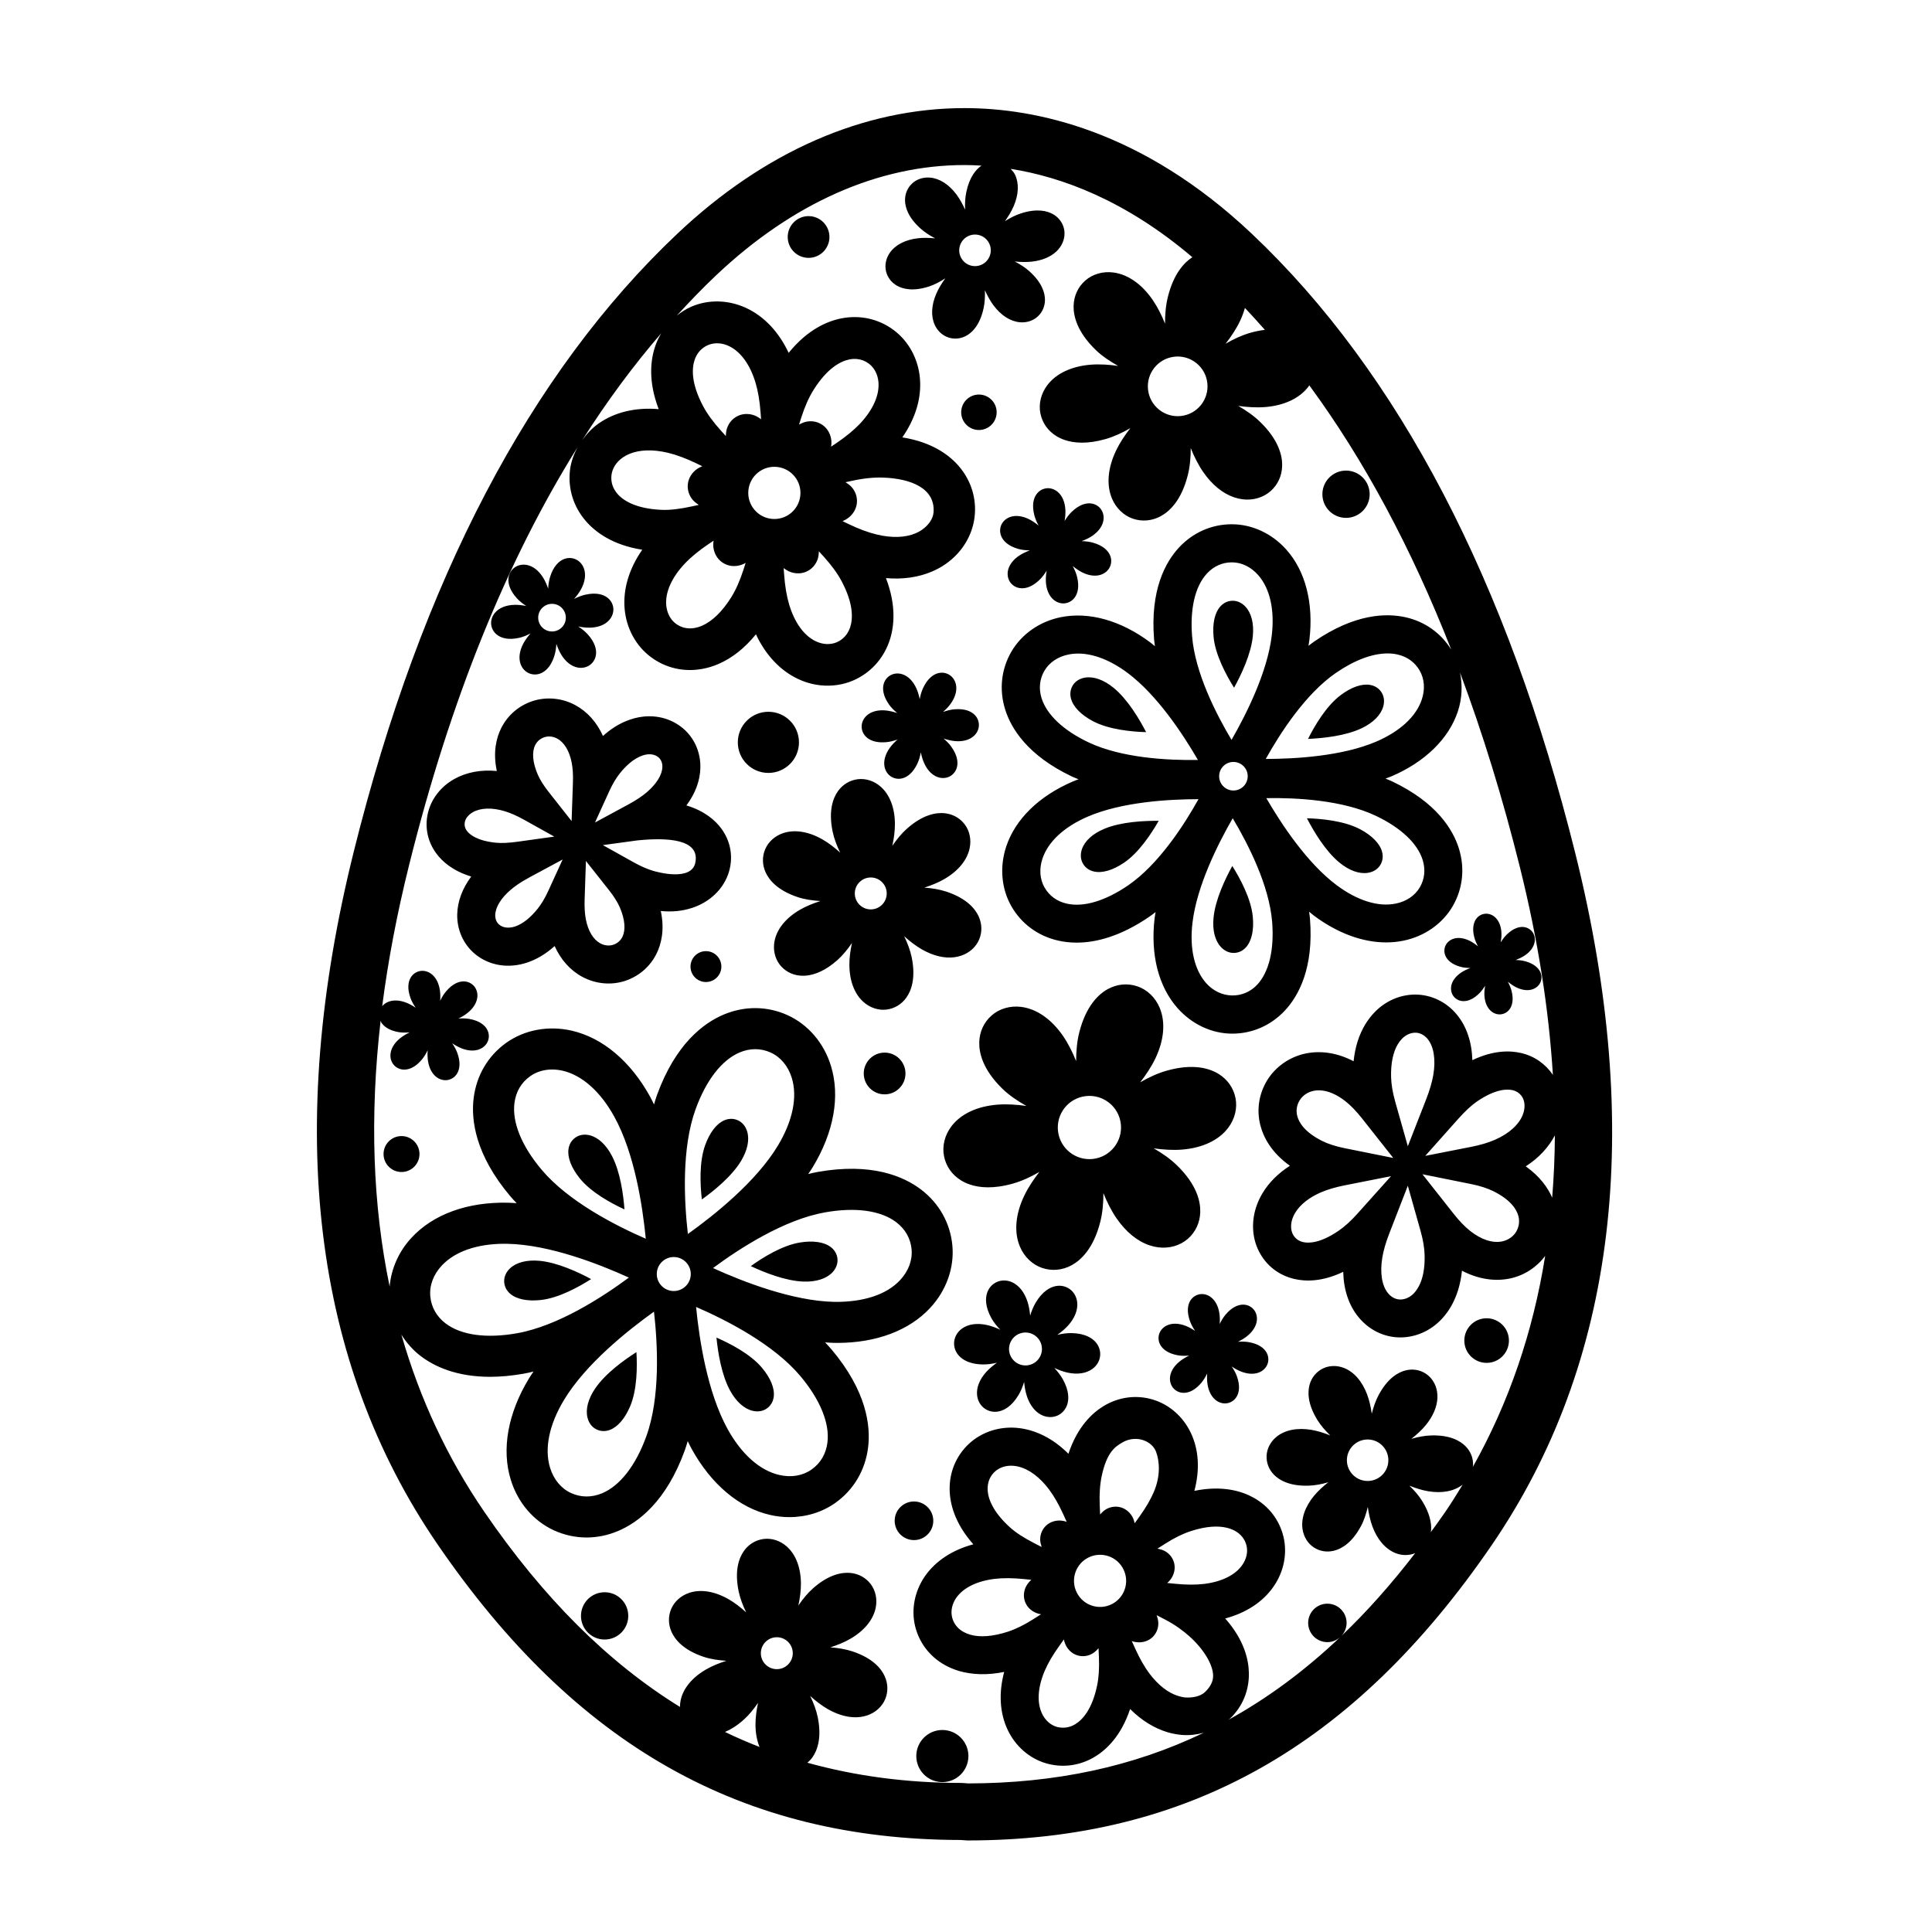 <?xml version="1.0" encoding="UTF-8"?>
<!-- Uploaded to: SVG Repo, www.svgrepo.com, Generator: SVG Repo Mixer Tools -->
<svg fill="#000000" width="800px" height="800px" version="1.1" viewBox="144 144 512 512" xmlns="http://www.w3.org/2000/svg">
 <path d="m561.48 370.17c-17.977-72.199-46.828-127.46-85.758-164.24-29.105-27.508-57.453-33.281-76.105-33.281-26.746 0-53.062 11.508-76.105 33.281-39.035 36.879-67.895 91.969-85.754 163.73-18.324 73.578-10.863 135.34 22.164 183.56 36.566 53.379 80.625 78.293 138.65 78.395l1.758 0.125c58.246 0 102.41-24.875 138.99-78.266 32.984-48.176 40.449-109.85 22.16-183.3zm-6.137 91.227c-1.133-2.621-3.215-5.606-7.004-8.305 3.438-2.207 6.039-5.023 7.719-8.203-0.023 5.613-0.281 11.105-0.715 16.508zm-76.137-229.98c-1.176 0.145-2.43 0.371-3.82 0.766-2.246 0.637-4.484 1.684-6.594 2.91 1.48-1.895 2.82-3.914 3.805-5.981 0.562-1.18 0.996-2.352 1.32-3.508 1.777 1.898 3.551 3.816 5.289 5.812zm-22.238 22.828c-4.336 0.48-8.246-2.644-8.727-6.988-0.48-4.336 2.644-8.246 6.988-8.727 4.336-0.48 8.246 2.644 8.727 6.984 0.48 4.34-2.644 8.25-6.988 8.73zm-52.523-40.262c-2.012 1.137-4.559 0.43-5.699-1.582-1.137-2.012-0.43-4.559 1.582-5.699 2.012-1.133 4.559-0.43 5.699 1.582 1.137 2.012 0.426 4.562-1.582 5.699zm-13.043 65.773c-0.137 1.793-1.371 3.461-3.062 4.644-0.488 0.344-1.027 0.645-1.617 0.898-2.769 1.195-6.367 1.324-10.383 0.352-2.254-0.535-4.785-1.48-7.535-2.805l-1.547-0.75c0.047-0.02 0.102-0.016 0.145-0.031 0.434-0.188 0.836-0.414 1.215-0.676 1.379-0.969 2.277-2.418 2.457-3.977 0.18-1.543-0.293-3.059-1.328-4.273-0.383-0.441-0.969-0.906-1.676-1.344l1.891-0.406c2.988-0.645 5.758-0.91 8.07-0.82 7.312 0.246 13.848 2.82 13.371 9.188zm-22.145 30.613c-0.637 1.789-1.844 3.113-3.508 3.836-1.648 0.707-3.664 0.637-5.512-0.242-3.133-1.457-5.656-4.926-7.106-9.766-0.66-2.211-1.109-4.883-1.328-7.93l-0.125-1.723c0.414 0.316 0.836 0.613 1.293 0.828 1.527 0.711 3.231 0.762 4.672 0.141 1.426-0.613 2.508-1.789 3.039-3.289 0.191-0.551 0.301-1.289 0.328-2.121l1.301 1.43c2.051 2.262 3.641 4.449 4.727 6.492 3.254 6.152 2.992 10.117 2.219 12.344zm2.648-54.086c-1.602 1.684-3.688 3.406-6.223 5.125l-1.422 0.961c0.07-0.516 0.109-1.027 0.066-1.527-0.145-1.684-0.953-3.18-2.211-4.117-1.25-0.926-2.801-1.281-4.363-0.984-0.574 0.105-1.27 0.383-2 0.777l0.59-1.844c0.934-2.91 2.023-5.379 3.254-7.332 3.699-5.894 7.266-7.656 9.594-8.102 0.68-0.133 1.344-0.156 1.988-0.086 1.113 0.117 2.144 0.52 3.066 1.203 1.449 1.078 2.379 2.863 2.555 4.898 0.301 3.445-1.445 7.371-4.894 11.027zm-15.816 19.074c-0.402 3.797-3.809 6.551-7.609 6.144-3.797-0.402-6.551-3.809-6.144-7.609 0.402-3.797 3.809-6.551 7.609-6.144 3.797 0.406 6.551 3.812 6.144 7.609zm-11.695-21.074c-1.527-0.711-3.231-0.762-4.672-0.141-1.426 0.613-2.508 1.789-3.039 3.289-0.191 0.551-0.301 1.289-0.328 2.121l-1.293-1.426c-2.051-2.262-3.641-4.449-4.731-6.488-3.254-6.152-2.996-10.117-2.215-12.359 0.629-1.785 1.84-3.102 3.516-3.828 0.945-0.406 2.012-0.559 3.098-0.441 0.801 0.086 1.617 0.312 2.402 0.684 3.133 1.457 5.656 4.926 7.106 9.77 0.66 2.223 1.109 4.883 1.328 7.926l0.125 1.723c-0.418-0.324-0.84-0.617-1.297-0.828zm-9.145 38.648c1.25 0.926 2.801 1.281 4.367 0.984 0.422-0.082 0.898-0.211 1.406-0.434 0.188-0.082 0.387-0.207 0.586-0.312l-0.586 1.812c-0.934 2.906-2.023 5.371-3.254 7.332-2.352 3.75-5.027 6.348-7.742 7.523-0.613 0.266-1.219 0.457-1.855 0.57-1.855 0.352-3.602-0.035-5.059-1.117-1.441-1.066-2.367-2.852-2.551-4.883-0.297-3.445 1.441-7.367 4.918-11.043 1.613-1.715 3.754-3.473 6.352-5.219l1.27-0.855c-0.07 0.516-0.109 1.027-0.07 1.531 0.152 1.672 0.957 3.172 2.219 4.109zm-6.688-26.125 1.551 0.75c-0.484 0.195-0.953 0.418-1.367 0.711-1.379 0.969-2.277 2.418-2.457 3.977-0.176 1.547 0.297 3.062 1.328 4.273 0.363 0.422 0.918 0.867 1.578 1.285l-1.637 0.359c-3.34 0.73-5.926 1.039-8.125 0.957-5.477-0.211-9.637-1.719-11.82-4.266-1.234-1.426-1.773-3.141-1.566-4.934 0.211-1.785 1.289-3.481 2.961-4.656 2.242-1.566 5.359-2.176 8.992-1.793 0.973 0.102 1.98 0.281 3.019 0.523 2.258 0.543 4.793 1.488 7.543 2.812zm-9.34-34.469c-0.609 1.023-1.129 2.117-1.535 3.281-1.273 3.641-1.996 9.32 0.875 16.812-6.066-0.52-11.586 0.77-15.887 3.777-1.754 1.23-3.184 2.766-4.383 4.445 6.519-10.254 13.492-19.703 20.93-28.316zm26.062 374.63c-3.098-1.215-6.156-2.527-9.152-3.981 1.48-0.629 3.109-1.598 4.891-3.18 1.445-1.285 2.734-2.867 3.871-4.543-0.418 1.945-0.695 3.934-0.68 5.828 0 2.188 0.387 4.168 1.07 5.875zm0.348-24.852c0-2.336 1.895-4.231 4.231-4.231 2.336 0 4.231 1.895 4.231 4.231 0 2.336-1.895 4.231-4.231 4.231-2.336 0-4.231-1.895-4.231-4.231zm177.53-32.055c0.031-0.227 0.09-0.402 0.105-0.656 0.09-1.879-0.395-4.43-2.359-7.598-0.906-1.465-2.102-2.836-3.402-4.086 1.641 0.664 3.344 1.203 5.008 1.484 3.664 0.613 6.887-0.02 9.113-1.762-1.535 2.527-3.113 5.039-4.793 7.492-1.203 1.766-2.441 3.43-3.672 5.125zm11.148-17.301c0.016-0.133 0.055-0.258 0.066-0.395 0.09-1.891-0.609-3.691-1.965-5.074-1.379-1.402-4.086-3.039-9.148-2.883-1.723 0.051-3.508 0.402-5.238 0.902 1.395-1.094 2.719-2.297 3.793-3.598 1.926-2.332 2.996-4.832 3.113-7.195 0.023-0.57-0.004-1.133-0.09-1.688-0.312-2.019-1.414-3.773-3.023-4.812-1.586-1.023-3.492-1.32-5.371-0.832-1.906 0.488-4.676 2.016-7.074 6.481-0.816 1.516-1.406 3.238-1.84 4.988-0.246-1.758-0.629-3.5-1.219-5.082-1.316-3.523-3.512-6.027-6.176-7.059-1.91-0.742-3.981-0.66-5.672 0.211-1.684 0.867-2.891 2.367-3.41 4.231-0.523 1.895-0.594 5.055 2.074 9.367 0.906 1.465 2.102 2.836 3.402 4.086-1.641-0.664-3.344-1.203-5.008-1.484-3.707-0.621-6.977 0.023-9.203 1.82-1.598 1.285-2.559 3.113-2.656 5.019-0.09 1.891 0.605 3.691 1.965 5.074 1.379 1.402 4.086 3.039 9.148 2.883 1.723-0.051 3.508-0.402 5.238-0.902-1.395 1.094-2.719 2.297-3.793 3.598-2.394 2.902-3.465 6.051-3.027 8.879 0.312 2.019 1.414 3.773 3.019 4.812 1.586 1.023 3.496 1.32 5.371 0.832 1.906-0.488 4.676-2.016 7.078-6.481 0.832-1.547 1.387-3.316 1.82-5.098 0.246 1.793 0.637 3.582 1.234 5.195 1.316 3.523 3.512 6.027 6.176 7.062 1.723 0.664 3.559 0.629 5.144-0.016-6.293 8.184-12.812 15.523-19.613 22.008 0.883-0.918 1.441-2.152 1.441-3.523 0-2.816-2.281-5.094-5.094-5.094-2.816-0.004-5.094 2.281-5.094 5.098s2.281 5.094 5.094 5.094c1.352 0 2.562-0.551 3.477-1.406-9.371 8.918-19.266 16.242-29.766 22.031 0.156-0.137 0.348-0.23 0.5-0.379 3.285-3.129 5.055-7.391 4.988-12-0.051-3.613-1.254-8.844-6.273-14.516 5.543-1.48 9.996-4.394 12.793-8.43 2.75-3.945 3.715-8.766 2.641-13.254-1.074-4.414-3.879-8.082-7.906-10.324-3.164-1.762-8.293-3.324-15.703-1.812 1.484-5.535 1.188-10.863-0.91-15.312-2.047-4.352-5.75-7.598-10.152-8.898-4.359-1.289-8.938-0.68-12.914 1.691-3.098 1.859-7.019 5.527-9.402 12.691-4.051-4.055-8.793-6.449-13.707-6.871-4.793-0.402-9.453 1.18-12.785 4.348-3.285 3.133-5.059 7.402-4.984 11.996 0.047 3.613 1.254 8.844 6.277 14.52-5.535 1.48-9.996 4.394-12.82 8.445-2.727 3.949-3.684 8.77-2.613 13.234 1.074 4.414 3.883 8.086 7.906 10.324 1.152 0.641 2.414 1.168 3.762 1.578 3.586 1.02 7.586 1.129 11.941 0.238-1.484 5.543-1.188 10.863 0.906 15.312 2.051 4.359 5.754 7.598 10.156 8.898 0.281 0.082 0.57 0.156 0.855 0.223 4.098 0.969 8.344 0.301 12.055-1.914 3.098-1.859 7.012-5.527 9.402-12.688 3.004 3.004 6.398 5.109 9.98 6.172 1.23 0.348 2.484 0.59 3.727 0.695 2 0.168 3.949-0.086 5.812-0.578-18.715 9.004-39.344 13.387-62.363 13.426l-1.754-0.125c-14.57 0-28.148-1.809-40.93-5.359 0.48-0.406 0.926-0.855 1.305-1.387 1.285-1.793 2.578-5.106 1.438-10.676-0.387-1.895-1.117-3.805-2.004-5.629 1.477 1.336 3.062 2.57 4.711 3.508 2.953 1.684 5.926 2.394 8.559 2.066 0.641-0.082 1.254-0.223 1.848-0.422 2.176-0.734 3.91-2.293 4.746-4.266 0.828-1.949 0.785-4.121-0.105-6.102-0.906-2.012-3.129-4.785-8.531-6.586-1.832-0.609-3.856-0.934-5.875-1.078 1.895-0.609 3.758-1.367 5.391-2.324 3.641-2.133 6-5.039 6.625-8.191 0.453-2.258-0.031-4.527-1.32-6.242-1.281-1.691-3.18-2.746-5.34-2.961-2.195-0.215-5.707 0.312-9.969 4.09-1.445 1.285-2.731 2.871-3.871 4.543 0.418-1.945 0.691-3.934 0.68-5.828-0.023-4.223-1.367-7.719-3.777-9.84-1.727-1.516-3.934-2.238-6.066-1.977-2.106 0.262-3.969 1.379-5.238 3.144-1.285 1.793-2.578 5.106-1.438 10.676 0.387 1.895 1.117 3.805 2.004 5.629-1.477-1.336-3.062-2.57-4.711-3.508-3.668-2.09-7.359-2.676-10.41-1.648-2.176 0.734-3.91 2.293-4.746 4.266-0.828 1.953-0.785 4.121 0.105 6.102 0.906 2.012 3.129 4.793 8.531 6.59 1.867 0.625 3.934 0.898 5.996 1.039-1.941 0.613-3.844 1.387-5.512 2.363-3.641 2.133-6 5.039-6.629 8.191-0.109 0.559-0.168 1.125-0.16 1.676-19.109-11.805-36.207-28.875-51.844-51.691-9.801-14.309-17.109-29.996-21.992-46.977 1.355 2.141 3.043 4.102 5.152 5.703 3.559 2.699 9.395 5.477 18.359 5.477 2.715 0 5.719-0.262 9.039-0.852 0.82-0.145 1.641-0.352 2.465-0.543-0.406 0.613-0.836 1.223-1.215 1.848-5.594 9.25-7.301 18.793-4.793 26.879 1.867 6.039 6.051 10.918 11.473 13.375 2.75 1.25 5.664 1.875 8.602 1.875 2.805 0 5.629-0.574 8.34-1.719 5.359-2.258 12.781-7.805 17.703-21.41 0.281-0.785 0.516-1.598 0.762-2.41 0.328 0.664 0.645 1.34 0.992 1.977 5.211 9.465 12.625 15.715 20.871 17.59 1.699 0.387 3.406 0.574 5.09 0.574 4.438 0 8.727-1.309 12.238-3.824 4.797-3.43 7.848-8.609 8.605-14.582 0.727-5.769-0.367-14.973-9.691-26.047-0.535-0.637-1.125-1.238-1.699-1.855 0.734 0.047 1.477 0.109 2.203 0.125 0.344 0.004 0.68 0.012 1.012 0.012 10.359 0 19.086-3.285 24.656-9.301 4.297-4.637 6.43-10.695 5.848-16.625-0.574-5.875-3.531-11.109-8.328-14.746-4.637-3.516-13.156-7.16-27.398-4.629-0.82 0.145-1.641 0.352-2.469 0.551 0.414-0.613 0.836-1.223 1.215-1.848 5.594-9.246 7.301-18.781 4.797-26.863-1.863-6.047-6.051-10.922-11.477-13.391-5.375-2.445-11.387-2.492-16.934-0.16-5.359 2.258-12.781 7.805-17.707 21.41-0.281 0.785-0.516 1.598-0.754 2.41-0.328-0.66-0.645-1.34-0.992-1.977-5.203-9.465-12.621-15.707-20.867-17.59-6.184-1.391-12.484-0.211-17.332 3.25-4.797 3.43-7.848 8.613-8.605 14.59-0.719 5.769 0.371 14.973 9.691 26.035 0.535 0.637 1.125 1.246 1.703 1.859-0.734-0.047-1.48-0.109-2.207-0.125-10.832-0.266-19.926 3.074-25.664 9.285-3.402 3.668-5.375 8.227-5.793 12.906-4.492-21.574-5.301-45.074-2.394-70.426 0.07 0.152 0.086 0.316 0.18 0.465 0.578 0.902 1.84 2.074 4.559 2.555 0.941 0.168 1.949 0.152 2.949 0.07-0.887 0.434-1.742 0.938-2.481 1.527-1.598 1.281-2.519 2.84-2.602 4.398-0.055 1.113 0.336 2.168 1.078 2.898 0.734 0.719 1.719 1.094 2.769 1.043 0.281-0.016 0.605-0.055 0.961-0.156 0.988-0.273 2.227-0.957 3.527-2.516 0.605-0.719 1.109-1.57 1.531-2.453-0.066 0.961-0.055 1.934 0.086 2.84 0.312 2.023 1.203 3.602 2.508 4.449 0.938 0.605 2.047 0.797 3.047 0.52 0.992-0.277 1.805-0.941 2.289-1.879 0.488-0.953 0.875-2.629-0.07-5.223-0.324-0.883-0.805-1.742-1.359-2.555 0.801 0.535 1.652 1.012 2.508 1.352 1.535 0.598 3.012 0.727 4.254 0.383 0.301-0.082 0.586-0.195 0.855-0.332 0.992-0.508 1.715-1.375 1.977-2.383 0.258-0.992 0.086-2.031-0.484-2.918-0.578-0.902-1.84-2.074-4.559-2.555-0.922-0.16-1.914-0.176-2.891-0.102 0.867-0.43 1.703-0.922 2.422-1.496 1.598-1.281 2.519-2.84 2.602-4.398 0.055-1.113-0.336-2.172-1.078-2.902-0.734-0.719-1.719-1.094-2.769-1.043-1.066 0.051-2.715 0.555-4.488 2.672-0.605 0.719-1.109 1.57-1.531 2.453 0.066-0.961 0.055-1.934-0.086-2.84-0.312-2.023-1.203-3.602-2.508-4.449-0.938-0.605-2.047-0.797-3.047-0.52-0.992 0.277-1.805 0.941-2.289 1.879-0.488 0.953-0.875 2.629 0.07 5.223 0.324 0.883 0.805 1.742 1.359 2.555-0.801-0.539-1.652-1.012-2.508-1.352-1.91-0.742-3.723-0.762-5.109-0.051-0.492 0.25-0.91 0.594-1.25 0.992 1.551-12.047 3.914-24.5 7.117-37.352 10.855-43.625 25.84-80.695 44.723-110.89-1.066 1.941-1.82 4.031-2.082 6.227-0.555 4.871 0.922 9.633 4.16 13.395 2.516 2.934 7.062 6.398 15 7.656-3.481 4.996-5.129 10.43-4.672 15.66 0.453 5.18 2.996 9.84 6.973 12.797 3.934 2.926 8.793 4.019 13.664 3.113 1.414-0.258 2.84-0.691 4.231-1.293 3.648-1.578 6.977-4.219 9.926-7.863 2.59 5.516 6.469 9.648 11.219 11.859 1.898 0.891 3.898 1.441 5.906 1.652 2.961 0.312 5.949-0.105 8.66-1.281 4.492-1.945 7.883-5.602 9.551-10.316 1.273-3.641 1.996-9.32-0.875-16.809 4.481 0.387 8.672-0.211 12.305-1.785 1.285-0.555 2.5-1.234 3.582-2 4.262-2.984 7.031-7.516 7.602-12.43 0.57-4.867-0.906-9.633-4.152-13.426-2.516-2.934-7.07-6.394-15-7.652 3.477-4.996 5.125-10.422 4.664-15.645-0.441-5.18-2.988-9.844-6.969-12.812-3.93-2.922-8.797-4.031-13.707-3.109-3.789 0.715-9.07 2.938-14.113 9.164-2.586-5.523-6.469-9.656-11.227-11.879-4.707-2.191-10.027-2.328-14.559-0.359-1.422 0.613-2.684 1.449-3.871 2.387 3.422-3.742 6.906-7.367 10.516-10.77 20.184-19.07 42.914-29.152 65.727-29.152 1.438 0 2.957 0.059 4.523 0.152-1.438 0.988-3.16 2.938-4.019 6.969-0.316 1.492-0.395 3.098-0.328 4.695-0.645-1.43-1.402-2.82-2.293-4.016-1.988-2.672-4.481-4.258-7.004-4.473-1.805-0.156-3.543 0.422-4.769 1.586-1.215 1.148-1.875 2.731-1.855 4.445 0.023 1.742 0.75 4.445 4.082 7.445 1.133 1.023 2.488 1.891 3.906 2.629-1.562-0.156-3.144-0.195-4.629-0.02-3.305 0.387-5.926 1.75-7.375 3.824-1.039 1.484-1.406 3.281-1.02 4.926 0.395 1.629 1.43 2.984 2.922 3.824 1.516 0.852 4.227 1.578 8.496 0.191 1.48-0.48 2.918-1.27 4.289-2.144-0.941 1.301-1.789 2.676-2.394 4.082-1.316 3.059-1.445 6.004-0.379 8.297 0.77 1.641 2.141 2.856 3.758 3.34 1.605 0.473 3.301 0.258 4.777-0.621 0.398-0.238 0.828-0.543 1.258-0.957 1.211-1.148 2.465-3.074 3.148-6.301 0.316-1.492 0.395-3.098 0.328-4.695 0.645 1.43 1.402 2.82 2.293 4.016 1.988 2.672 4.481 4.258 7.004 4.473 1.809 0.156 3.547-0.422 4.769-1.586 1.215-1.148 1.875-2.731 1.855-4.445-0.023-1.742-0.75-4.445-4.086-7.445-1.133-1.023-2.488-1.891-3.906-2.629 1.562 0.156 3.144 0.195 4.629 0.02 2.66-0.312 4.875-1.254 6.398-2.691 0.367-0.348 0.691-0.727 0.977-1.133 1.039-1.484 1.406-3.281 1.02-4.926-0.387-1.621-1.426-2.984-2.922-3.824-1.516-0.852-4.227-1.578-8.496-0.191-1.449 0.469-2.883 1.211-4.231 2.066 0.918-1.273 1.742-2.625 2.332-3.996 1.316-3.059 1.445-6.004 0.371-8.297-0.289-0.621-0.73-1.102-1.176-1.582 13.578 2.152 30.445 8.363 48.148 23.418-2.238 1.461-4.941 4.41-6.465 10.422-0.574 2.266-0.781 4.727-0.777 7.176-0.902-2.231-1.98-4.402-3.281-6.293-2.891-4.203-6.606-6.781-10.453-7.262-2.754-0.348-5.457 0.438-7.402 2.144-1.926 1.691-3.023 4.07-3.09 6.695-0.07 2.664 0.883 6.852 5.812 11.652 1.707 1.664 3.809 3.043 5.977 4.277-2.434-0.348-4.906-0.508-7.238-0.328-5.082 0.402-9.176 2.328-11.516 5.422-1.672 2.215-2.344 4.941-1.84 7.481 0.504 2.516 2.012 4.66 4.254 6.031 0.605 0.367 1.328 0.73 2.203 1.023 2.418 0.82 5.926 1.145 10.793-0.238 2.246-0.637 4.484-1.684 6.594-2.91-1.477 1.895-2.82 3.914-3.805 5.981-2.195 4.606-2.574 9.113-1.062 12.691 1.082 2.559 3.109 4.504 5.559 5.336 2.43 0.828 5.043 0.586 7.352-0.664 2.344-1.273 5.492-4.191 7.176-10.863 0.574-2.266 0.785-4.727 0.781-7.176 0.902 2.231 1.98 4.402 3.281 6.293 2.328 3.387 5.184 5.719 8.223 6.75 0.734 0.246 1.48 0.418 2.231 0.516 2.754 0.348 5.457-0.438 7.402-2.144 1.926-1.688 3.023-4.066 3.09-6.695 0.07-2.664-0.883-6.852-5.812-11.648-1.672-1.629-3.699-3.043-5.82-4.262 2.383 0.332 4.805 0.488 7.09 0.309 5.09-0.402 9.176-2.328 11.516-5.426 0.082-0.109 0.133-0.23 0.211-0.344 14.535 19.766 27.094 43.18 37.629 70.059-2.699-4.363-6.934-7.422-12.062-8.578-5.133-1.16-13.496-0.984-24.25 6.414-0.52 0.359-1.02 0.762-1.527 1.148 0.082-0.535 0.188-1.074 0.25-1.602 1.145-9.688-1.023-18.168-6.106-23.887-3.805-4.277-9.078-6.731-14.469-6.731-5.344 0-10.328 2.207-14.027 6.207-3.566 3.863-7.602 11.199-6.57 24.219 0.051 0.625 0.152 1.254 0.23 1.883-0.418-0.336-0.832-0.695-1.258-1.012v-0.004c-7.82-5.836-16.246-8.172-23.738-6.656-5.602 1.152-10.367 4.5-13.07 9.168-2.672 4.629-3.25 10.051-1.629 15.254 1.562 5.019 5.894 12.176 17.684 17.785 0.574 0.273 1.184 0.488 1.773 0.742-0.516 0.195-1.039 0.379-1.535 0.594-8.957 3.848-15.219 9.965-17.633 17.219-1.805 5.43-1.289 11.23 1.406 15.906 2.676 4.629 7.074 7.84 12.395 9.039 1.391 0.316 3.027 0.527 4.875 0.527 4.969 0 11.539-1.559 19.371-6.949 0.52-0.359 1.02-0.762 1.527-1.148-0.082 0.535-0.188 1.074-0.25 1.602-1.145 9.688 1.023 18.168 6.106 23.887 3.805 4.277 9.078 6.731 14.469 6.731 5.344 0 10.328-2.207 14.027-6.207 3.566-3.863 7.602-11.199 6.57-24.219-0.051-0.625-0.152-1.254-0.23-1.883 0.418 0.336 0.832 0.695 1.258 1.012v0.004c6.258 4.672 12.906 7.113 19.156 7.113 1.562 0 3.09-0.152 4.586-0.457 5.602-1.152 10.367-4.5 13.07-9.168 2.672-4.629 3.25-10.051 1.629-15.254-1.562-5.019-5.894-12.176-17.684-17.785-0.574-0.273-1.18-0.508-1.773-0.754 0.508-0.195 1.043-0.363 1.543-0.574 8.957-3.848 15.219-9.965 17.633-17.219 1.137-3.422 1.25-6.957 0.578-10.297 5.984 16.02 11.289 33.191 15.863 51.559 4.797 19.27 7.664 37.609 8.746 55.051-1.98-2.902-4.856-4.957-8.41-5.785-2.941-0.691-7.359-0.781-12.938 1.891-0.117-4.719-1.492-8.871-4.039-12-2.797-3.438-6.84-5.379-11.113-5.387-4.106 0.02-7.984 1.742-10.926 4.867-0.832 0.891-1.586 1.883-2.254 2.961-1.699 2.785-2.746 6.086-3.133 9.848-4.156-2.188-8.605-2.926-12.766-2.047-4.246 0.906-7.945 3.508-10.16 7.125-2.176 3.582-2.82 7.785-1.797 11.836 0.777 3.074 2.793 7.18 7.844 10.781-3.059 1.961-5.512 4.387-7.203 7.176-0.609 1.004-1.113 2.039-1.516 3.117-1.562 4.191-1.375 8.711 0.516 12.402 1.918 3.742 5.231 6.344 9.395 7.309 2.949 0.691 7.367 0.777 12.938-1.895 0.105 4.727 1.48 8.867 4.031 11.984 1.559 1.918 3.508 3.379 5.672 4.297 1.707 0.719 3.559 1.109 5.441 1.102 4.106-0.016 7.981-1.738 10.934-4.852 2.203-2.336 4.715-6.348 5.387-12.828 4.191 2.191 8.613 2.934 12.773 2.051 3.769-0.805 7.039-2.977 9.281-5.965-3.25 20.32-9.664 38.969-19.176 55.926zm-24.328 2.418c-2.316 1.961-5.785 1.668-7.742-0.656-1.961-2.316-1.668-5.785 0.656-7.742 2.316-1.961 5.785-1.668 7.742 0.656 1.953 2.316 1.66 5.785-0.656 7.742zm-89.93 18.793-1.93-0.992c-2.828-1.457-4.867-2.781-6.422-4.172-3.805-3.41-5.926-7.027-5.965-10.195-0.031-1.797 0.613-3.375 1.855-4.555 1.246-1.184 3.062-1.762 4.996-1.602 0.418 0.035 0.836 0.102 1.258 0.203 2.848 0.672 5.715 2.797 8.191 6.098 1.289 1.727 2.551 3.934 3.742 6.551l0.906 1.988c-0.484-0.16-0.969-0.277-1.457-0.316-1.523-0.133-2.988 0.363-4.019 1.344-1.02 0.973-1.57 2.301-1.547 3.75 0.012 0.52 0.156 1.184 0.391 1.898zm-12.453 8.449c2.195-0.262 4.793-0.246 7.719 0.047l1.996 0.203c-0.379 0.336-0.719 0.695-0.996 1.098-0.871 1.254-1.18 2.766-0.84 4.152 0.332 1.371 1.211 2.516 2.473 3.215 0.336 0.191 0.746 0.371 1.23 0.516 0.211 0.059 0.469 0.102 0.711 0.145l-2.016 1.281c-2.41 1.535-4.676 2.648-6.734 3.324-3.945 1.293-7.481 1.586-10.098 0.785-0.625-0.188-1.195-0.422-1.715-0.711-1.566-0.875-2.613-2.227-3.019-3.891-0.398-1.672 0.004-3.543 1.098-5.125 1.867-2.68 5.484-4.469 10.191-5.039zm13.281 24.332c0.84-1.969 2.109-4.156 3.789-6.492l1.273-1.785c0.102 0.5 0.242 0.977 0.453 1.422 0.648 1.379 1.809 2.402 3.176 2.805 1.352 0.398 2.781 0.207 4.019-0.535 0.48-0.289 1.012-0.77 1.535-1.379l0.105 2.414c0.121 2.863-0.039 5.387-0.488 7.5-1.336 6.387-3.914 9.105-5.828 10.258-1.523 0.91-3.168 1.125-4.891 0.672-1.641-0.488-3.059-1.77-3.883-3.527-1.391-2.957-1.129-6.977 0.738-11.352zm13.066-17.078c-3.715-0.875-6.012-4.602-5.141-8.312 0.871-3.715 4.602-6.016 8.312-5.141 3.715 0.875 6.012 4.602 5.141 8.312-0.871 3.715-4.598 6.019-8.312 5.141zm7.125-26.188c-1.352-0.398-2.781-0.207-4.019 0.527-0.469 0.281-0.992 0.75-1.508 1.344l-0.105-2.504c-0.125-2.863 0.066-5.512 0.52-7.633 1.336-6.387 3.594-7.863 5.527-8.977 3.543-2.039 7.793-0.465 8.898 2.527 0.883 2.394 1.254 6.262-0.613 10.637-0.84 1.969-2.109 4.141-3.785 6.484l-1.285 1.797c-0.102-0.492-0.242-0.969-0.449-1.406-0.66-1.371-1.816-2.394-3.18-2.797zm14.102 14.781c-0.332-1.371-1.211-2.516-2.469-3.215-0.488-0.273-1.176-0.492-1.965-0.641l2.039-1.301c2.402-1.531 4.664-2.648 6.731-3.324 4.352-1.426 7.441-1.422 9.574-0.918 0.906 0.215 1.648 0.52 2.238 0.848 1.562 0.875 2.609 2.223 3.019 3.883 0.398 1.672 0 3.543-1.117 5.133-1.855 2.68-5.473 4.465-10.176 5.031-2.168 0.258-4.699 0.246-7.535-0.035l-2.18-0.215c0.379-0.336 0.719-0.695 0.996-1.098 0.867-1.25 1.176-2.762 0.844-4.148zm-11.008 20.723c0.406 0.121 0.82 0.195 1.238 0.23 1.523 0.125 2.988-0.363 4.019-1.344 1.02-0.973 1.57-2.301 1.547-3.75-0.012-0.574-0.16-1.301-0.449-2.086l2.352 1.219c2.535 1.324 4.742 2.961 6.352 4.402 3.809 3.414 6.266 7.551 6.266 10.461v0.016c0 1.656-0.91 3.094-2.152 4.277-1.246 1.184-3.402 1.578-5.344 1.422-0.574-0.047-1.137-0.215-1.699-0.367-2.719-0.805-5.379-2.902-7.715-6-1.289-1.727-2.543-3.945-3.734-6.559l-0.922-2.031c0.086 0.02 0.16 0.082 0.242 0.109zm-111.21-98.938c7.062-5.223 18.793-12.816 29.633-14.75 8.098-1.445 14.812-0.52 18.914 2.594 2.383 1.805 3.793 4.277 4.074 7.129 0.281 2.887-0.785 5.789-3.008 8.188-3.606 3.898-9.773 5.894-17.469 5.801-11.043-0.234-24.125-5.309-32.145-8.961zm23.105 28.57c5.297 6.289 7.863 12.57 7.219 17.68-0.379 2.969-1.805 5.422-4.141 7.094-2.352 1.688-5.414 2.223-8.586 1.492-5.18-1.176-10.066-5.516-13.758-12.227-5.324-9.684-7.465-23.543-8.324-32.305 8.07 3.5 20.52 9.879 27.59 18.266zm-5.945-60.961c-5.719 9.461-16.652 18.242-23.82 23.363-0.996-8.734-1.703-22.707 2.031-33.023 2.801-7.734 6.953-13.094 11.703-15.094 1.367-0.574 2.75-0.863 4.117-0.863 1.395 0 2.777 0.297 4.098 0.898 2.641 1.199 4.621 3.582 5.586 6.707 1.566 5.062 0.25 11.461-3.715 18.012zm-23.051 33.973c0 2.488-2.016 4.504-4.504 4.504-2.488 0-4.504-2.016-4.504-4.504s2.016-4.504 4.504-4.504c2.492 0 4.504 2.016 4.504 4.504zm-11.781 43.004c-2.797 7.727-6.949 13.082-11.699 15.086-2.766 1.16-5.606 1.145-8.219-0.035-2.637-1.199-4.613-3.578-5.582-6.691-1.57-5.074-0.258-11.477 3.707-18.027 5.719-9.457 16.656-18.242 23.824-23.363 0.996 8.742 1.699 22.715-2.031 33.031zm-4.625-42.062c-7.059 5.223-18.793 12.82-29.629 14.75-8.105 1.441-14.809 0.523-18.914-2.586-2.383-1.805-3.793-4.277-4.074-7.133-0.281-2.887 0.785-5.789 3.004-8.184 3.488-3.758 9.375-5.809 16.656-5.809 0.266 0 0.539 0.004 0.805 0.012 11.051 0.223 24.137 5.301 32.152 8.949zm-23.109-28.57c-5.297-6.281-7.856-12.559-7.215-17.672 0.371-2.973 1.797-5.43 4.137-7.098 1.668-1.195 3.684-1.805 5.848-1.805 0.891 0 1.812 0.105 2.742 0.312 5.18 1.18 10.062 5.516 13.754 12.227 5.336 9.684 7.473 23.543 8.324 32.305-8.07-3.504-20.52-9.879-27.59-18.27zm182.82-113.93c-4.047-6.777-9.684-17.77-10.453-27.492-0.578-7.32 0.812-13.211 3.926-16.582 1.793-1.945 4.086-2.973 6.621-2.973 2.559 0 5.019 1.188 6.938 3.344 3.144 3.535 4.434 9.227 3.633 16.016-1.152 9.738-6.719 20.832-10.664 27.688zm4.289 9.633c0 2.09-1.691 3.785-3.785 3.785-2.09 0-3.785-1.691-3.785-3.785 0-2.09 1.691-3.785 3.785-3.785 2.09 0.004 3.785 1.695 3.785 3.785zm-13.195-4.305c-7.934 0.121-20.234-0.5-29.043-4.695-6.625-3.152-11.023-7.305-12.391-11.684-0.785-2.527-0.535-5.027 0.734-7.227 1.281-2.211 3.543-3.754 6.375-4.336 0.832-0.172 1.699-0.258 2.586-0.258 4.051 0 8.602 1.77 13.094 5.125v-0.004c7.848 5.867 14.68 16.234 18.645 23.078zm0.152 10.387c-3.844 6.887-10.551 17.27-18.586 22.797-6.047 4.156-11.844 5.91-16.312 4.887-2.586-0.578-4.613-2.051-5.883-4.246-1.281-2.211-1.48-4.949-0.57-7.688 1.492-4.488 5.769-8.445 12.047-11.141 9-3.875 21.395-4.598 29.305-4.609zm-1.594 32.738c1.152-9.734 6.715-20.828 10.66-27.684 4.047 6.777 9.684 17.77 10.453 27.492 0.578 7.32-0.812 13.211-3.926 16.582-3.606 3.906-9.734 3.926-13.559-0.371-3.144-3.547-4.434-9.234-3.629-16.02zm19.566-33.012c7.914-0.145 20.234 0.5 29.043 4.695 6.625 3.152 11.027 7.305 12.391 11.684 0.785 2.527 0.535 5.027-0.734 7.227-1.281 2.211-3.543 3.754-6.375 4.336-4.625 0.957-10.195-0.777-15.672-4.867v0.004c-7.856-5.867-14.688-16.234-18.652-23.078zm-0.148-10.383c3.844-6.891 10.551-17.277 18.586-22.801 4.922-3.387 9.68-5.164 13.688-5.164 0.918 0 1.793 0.09 2.625 0.281 2.586 0.578 4.613 2.051 5.883 4.246 1.281 2.211 1.48 4.949 0.57 7.688-1.492 4.488-5.769 8.445-12.047 11.141-9.004 3.871-21.395 4.594-29.305 4.609zm33.789 105.74-12.934-2.602c-2.324-0.469-4.312-1.113-5.883-1.895-4.68-2.336-6.191-4.914-6.629-6.648-0.359-1.426-0.133-2.856 0.641-4.125 0.77-1.266 2.106-2.18 3.652-2.508 1.535-0.328 3.25-0.102 5.008 0.645 1.168 0.492 2.359 1.219 3.535 2.152 1.391 1.109 2.848 2.621 4.324 4.492zm-0.574-21.402c-0.102-3.637 0.527-6.688 1.809-8.785 0.301-0.492 0.629-0.922 0.996-1.316 1.027-1.09 2.316-1.691 3.621-1.691 0.508-0.004 1.008 0.105 1.484 0.309 0.66 0.281 1.281 0.746 1.785 1.367 1.617 1.98 2.168 5.414 1.508 9.422-0.324 1.93-0.973 4.168-1.941 6.637l-4.828 12.348-3.359-11.875c-0.66-2.363-1.02-4.516-1.074-6.414zm-18.641 30.539c1.727-0.754 3.836-1.379 6.266-1.863l12.359-2.449-8.891 9.922c-1.707 1.91-3.387 3.438-4.977 4.527-4.934 3.391-8.031 3.344-9.441 3.019-1.23-0.293-2.16-1.012-2.715-2.09-0.598-1.16-0.613-2.766-0.051-4.277 0.188-0.5 0.422-0.973 0.691-1.422 1.316-2.156 3.652-4.012 6.758-5.367zm16.309 17.281c0.312-1.891 0.941-4.07 1.883-6.484l4.883-12.574 3.367 11.941c0.672 2.383 1.031 4.539 1.082 6.418 0.152 5.727-1.445 8.656-2.805 10.102-1.027 1.09-2.316 1.691-3.621 1.691-1.219 0.004-2.41-0.609-3.281-1.684-1.617-1.973-2.168-5.398-1.508-9.41zm10.641-22.098 12.934 2.602c2.324 0.469 4.316 1.125 5.883 1.895 4.68 2.336 6.191 4.914 6.629 6.648 0.352 1.406 0.125 2.871-0.641 4.133-0.766 1.258-2.102 2.176-3.656 2.508-2.551 0.535-5.582-0.449-8.539-2.797-1.391-1.109-2.848-2.621-4.324-4.492zm19.211-9.137c-1.742 0.762-3.848 1.387-6.258 1.863l-12.203 2.398 8.66-9.723c1.914-2.144 3.512-3.633 5.027-4.676 4.934-3.391 8.035-3.34 9.457-3.008 0.258 0.055 0.504 0.137 0.734 0.238 0.863 0.363 1.535 0.992 1.969 1.84 0.594 1.164 0.613 2.777 0.047 4.297-1.008 2.707-3.652 5.121-7.434 6.769zm-214.27-88.602c2.348-3.144 3.641-6.578 3.703-10 0.09-4.074-1.582-7.883-4.609-10.438-2.898-2.434-6.641-3.531-10.559-3.102-2.762 0.312-6.625 1.496-10.645 5.125-1.633-3.629-4.144-6.449-7.34-8.176-3.508-1.891-7.648-2.273-11.355-1.055-3.668 1.223-6.609 3.785-8.316 7.234-1.211 2.465-2.203 6.238-1.117 11.285-4.137-0.406-8.02 0.309-11.25 2.109-3.582 1.996-6.137 5.289-7.012 9.012-0.891 3.785-0.09 7.609 2.246 10.758 1.559 2.102 4.344 4.609 9.234 6.086-2.352 3.148-3.637 6.586-3.715 10.02-0.082 4.074 1.598 7.871 4.606 10.418 2.887 2.434 6.641 3.535 10.52 3.109 1.125-0.117 2.262-0.367 3.367-0.734 2.574-0.852 5.027-2.324 7.324-4.383 1.633 3.621 4.144 6.445 7.34 8.16 3.516 1.891 7.648 2.277 11.359 1.059 1.355-0.453 2.609-1.09 3.742-1.879 1.93-1.355 3.5-3.176 4.57-5.344 1.211-2.465 2.203-6.238 1.117-11.289 2.953 0.297 5.769 0.016 8.305-0.828 1.043-0.336 2.019-0.77 2.938-1.285 3.586-1.996 6.141-5.281 7.019-9.004 0.891-3.789 0.098-7.609-2.242-10.762-1.555-2.113-4.344-4.621-9.23-6.098zm-58.16 6.742c-0.559-0.75-0.734-1.57-0.535-2.445 0.191-0.82 0.801-1.633 1.664-2.238 0.145-0.102 0.297-0.195 0.465-0.289 2.051-1.152 5.117-1.246 8.402-0.25 1.543 0.465 3.269 1.223 5.141 2.266l8.012 4.469-9.609 1.34c-2.465 0.348-4.336 0.43-5.898 0.277-5.012-0.516-6.941-2.184-7.641-3.129zm21.578 15.848c-0.887 1.941-1.844 3.559-2.852 4.801-1.941 2.418-4.004 4.035-5.977 4.684-0.422 0.141-0.84 0.238-1.27 0.277-0.812 0.086-1.984 0.023-2.949-0.785-0.676-0.57-1.055-1.492-1.031-2.519 0.047-2.082 1.551-4.539 4.141-6.731 0.473-0.398 0.996-0.801 1.566-1.203 1.004-0.707 2.144-1.406 3.426-2.09l8.73-4.699zm6.16-18.453-6.191-7.863c-1.266-1.617-2.207-3.133-2.797-4.508-1.34-3.141-1.578-5.891-0.676-7.738 0.316-0.637 0.766-1.164 1.32-1.551 0.332-0.238 0.707-0.422 1.113-0.559 1.09-0.359 2.332-0.23 3.41 0.359 1.867 1.004 3.231 3.258 3.84 6.348 0.293 1.477 0.406 3.281 0.332 5.34zm9.977-7.906c0.883-1.93 1.844-3.543 2.856-4.797 3.199-3.965 5.914-4.816 7.246-4.969 1.16-0.133 2.188 0.152 2.949 0.789 0.676 0.57 1.055 1.484 1.027 2.527-0.039 2.074-1.551 4.527-4.144 6.731-1.258 1.074-2.902 2.156-4.856 3.215l-8.855 4.793zm3.492 38.578c-0.492 1.012-1.34 1.75-2.422 2.106-1.082 0.359-2.332 0.223-3.422-0.359-1.867-1.008-3.231-3.258-3.84-6.332-0.289-1.477-0.398-3.281-0.332-5.356l0.344-10.156 6.211 7.859c1.254 1.598 2.195 3.102 2.793 4.488 1.336 3.144 1.574 5.902 0.668 7.75zm8.086-17.496c-1.551-0.469-3.285-1.23-5.141-2.266l-8.133-4.539 9.191-1.254c7.918-0.789 16.582-0.371 15.32 5.898-1.012 5.016-10.016 2.527-11.238 2.16zm162.49 127.47c0.57 0.887 0.742 1.926 0.484 2.918-0.262 1.008-0.984 1.875-1.977 2.383-0.273 0.141-0.555 0.25-0.855 0.332-1.238 0.344-2.715 0.211-4.254-0.383-0.855-0.332-1.703-0.812-2.508-1.352 0.555 0.812 1.039 1.672 1.359 2.555 0.945 2.594 0.559 4.273 0.07 5.223-0.484 0.938-1.293 1.605-2.289 1.879-1.004 0.277-2.109 0.09-3.047-0.52-1.309-0.848-2.203-2.43-2.508-4.449-0.141-0.906-0.152-1.879-0.086-2.84-0.422 0.883-0.934 1.738-1.531 2.453-1.305 1.559-2.539 2.242-3.527 2.516-0.352 0.098-0.676 0.141-0.961 0.156-1.055 0.051-2.039-0.316-2.769-1.043-0.742-0.73-1.129-1.785-1.078-2.898 0.082-1.559 1.004-3.117 2.602-4.398 0.734-0.59 1.594-1.094 2.481-1.527-0.996 0.082-2.004 0.098-2.949-0.07-2.719-0.48-3.981-1.652-4.559-2.555-0.57-0.887-0.742-1.926-0.484-2.918 0.262-1.008 0.977-1.875 1.977-2.383 1.387-0.711 3.199-0.691 5.109 0.051 0.855 0.332 1.703 0.812 2.508 1.352-0.555-0.812-1.039-1.672-1.359-2.555-0.941-2.594-0.559-4.273-0.07-5.223 0.484-0.938 1.301-1.605 2.289-1.879 1.004-0.277 2.109-0.09 3.047 0.52 1.309 0.848 2.203 2.43 2.508 4.449 0.141 0.906 0.152 1.879 0.086 2.84 0.422-0.887 0.934-1.738 1.531-2.453 1.773-2.117 3.422-2.621 4.488-2.672 1.055-0.051 2.035 0.324 2.769 1.043 0.742 0.73 1.133 1.785 1.078 2.902-0.082 1.559-1.004 3.117-2.602 4.398-0.715 0.574-1.559 1.066-2.422 1.496 0.977-0.074 1.969-0.059 2.891 0.102 2.719 0.473 3.981 1.648 4.559 2.551zm47.625-104.74c-0.434-0.848-0.492-1.797-0.176-2.672 0.328-0.883 1.055-1.602 1.988-1.969 1.309-0.516 2.941-0.332 4.594 0.504 0.742 0.379 1.461 0.883 2.137 1.441-0.422-0.781-0.785-1.602-0.996-2.422-0.621-2.418-0.117-3.894 0.406-4.711 0.52-0.801 1.309-1.328 2.231-1.484 0.926-0.16 1.91 0.109 2.699 0.742 1.102 0.883 1.762 2.383 1.859 4.231 0.047 0.832-0.035 1.707-0.176 2.57 0.465-0.754 0.992-1.48 1.602-2.07 1.789-1.742 3.316-2.051 4.281-2 0.953 0.051 1.805 0.473 2.402 1.188 0.598 0.719 0.863 1.707 0.711 2.707-0.211 1.395-1.18 2.715-2.734 3.727-0.695 0.453-1.496 0.82-2.312 1.129 0.887 0.02 1.777 0.121 2.594 0.352 2.402 0.676 3.438 1.844 3.875 2.711 0.434 0.852 0.492 1.797 0.172 2.672-0.328 0.883-1.055 1.602-1.988 1.965-0.258 0.102-0.523 0.176-0.801 0.223-1.148 0.195-2.465-0.051-3.793-0.73-0.742-0.379-1.461-0.883-2.137-1.441 0.422 0.781 0.785 1.602 0.992 2.422 0.613 2.418 0.121 3.894-0.406 4.711-0.52 0.801-1.309 1.328-2.231 1.484-0.926 0.16-1.91-0.109-2.695-0.742-1.102-0.883-1.762-2.383-1.859-4.231-0.047-0.832 0.035-1.707 0.176-2.57-0.465 0.754-0.992 1.48-1.602 2.07-1.316 1.285-2.488 1.789-3.402 1.945-0.328 0.055-0.625 0.066-0.875 0.055-0.953-0.051-1.809-0.473-2.402-1.188-0.598-0.719-0.855-1.707-0.711-2.707 0.211-1.395 1.184-2.715 2.734-3.727 0.711-0.465 1.531-0.84 2.367-1.148-0.906-0.02-1.812-0.098-2.648-0.328-2.41-0.672-3.438-1.84-3.875-2.707zm-117.68-111.12c-0.492-0.973-0.562-2.055-0.203-3.059 0.371-1.008 1.203-1.828 2.277-2.254 1.5-0.59 3.371-0.383 5.254 0.578 0.848 0.434 1.672 1.012 2.445 1.648-0.488-0.891-0.898-1.832-1.137-2.769-0.707-2.766-0.137-4.457 0.469-5.387 0.594-0.918 1.5-1.523 2.551-1.703 1.059-0.18 2.188 0.125 3.09 0.848 1.258 1.008 2.016 2.727 2.125 4.84 0.051 0.945-0.039 1.953-0.203 2.938 0.527-0.867 1.137-1.691 1.832-2.371 2.047-1.996 3.793-2.348 4.902-2.289 1.09 0.055 2.066 0.539 2.746 1.359 0.684 0.828 0.984 1.953 0.812 3.098-0.242 1.594-1.352 3.109-3.129 4.262-0.797 0.52-1.715 0.941-2.648 1.293 1.02 0.023 2.035 0.137 2.969 0.402 2.75 0.77 3.93 2.109 4.434 3.098 0.5 0.973 0.562 2.062 0.195 3.059-0.371 1.008-1.203 1.828-2.277 2.254-0.293 0.117-0.598 0.203-0.918 0.258-1.316 0.227-2.82-0.059-4.336-0.832-0.848-0.434-1.672-1.012-2.445-1.648 0.488 0.891 0.898 1.832 1.137 2.769 0.707 2.766 0.137 4.457-0.469 5.387-0.594 0.918-1.5 1.523-2.551 1.703-1.059 0.18-2.188-0.125-3.09-0.848-1.258-1.008-2.016-2.727-2.133-4.84-0.051-0.945 0.039-1.953 0.207-2.938-0.527 0.867-1.137 1.691-1.832 2.371-1.5 1.473-2.848 2.047-3.894 2.227-0.371 0.066-0.711 0.074-1.008 0.059-1.09-0.055-2.066-0.539-2.75-1.359-0.684-0.828-0.984-1.953-0.812-3.098 0.242-1.594 1.355-3.109 3.129-4.262 0.816-0.527 1.754-0.961 2.711-1.316-1.039-0.02-2.074-0.109-3.031-0.379-2.734-0.77-3.914-2.109-4.418-3.098zm-35.832 53.004c-0.82-0.734-1.281-1.727-1.293-2.801-0.016-1.082 0.469-2.152 1.324-2.938 1.199-1.094 3.027-1.578 5.148-1.359 0.973 0.102 1.98 0.359 2.953 0.68-0.797-0.672-1.559-1.402-2.137-2.211-1.664-2.348-1.738-4.141-1.512-5.234 0.227-1.074 0.855-1.969 1.777-2.519 0.934-0.555 2.102-0.676 3.211-0.324 1.547 0.488 2.883 1.828 3.754 3.777 0.395 0.875 0.672 1.848 0.871 2.836 0.18-1.008 0.457-2.004 0.863-2.891 1.199-2.613 2.715-3.578 3.773-3.926 1.043-0.344 2.137-0.242 3.074 0.281 0.945 0.527 1.633 1.48 1.883 2.613 0.352 1.586-0.145 3.41-1.395 5.141-0.559 0.777-1.266 1.508-2.019 2.172 0.961-0.344 1.961-0.605 2.934-0.699 2.867-0.266 4.457 0.562 5.285 1.309 0.816 0.73 1.273 1.727 1.289 2.801 0.016 1.082-0.469 2.156-1.324 2.938-1.199 1.098-3.023 1.578-5.148 1.359-0.953-0.102-1.941-0.348-2.891-0.664 0.781 0.66 1.508 1.395 2.07 2.191 1.668 2.348 1.742 4.141 1.512 5.231-0.227 1.078-0.863 1.969-1.777 2.519-0.934 0.555-2.102 0.676-3.211 0.324-0.301-0.098-0.594-0.223-0.883-0.379-1.176-0.656-2.172-1.828-2.871-3.402-0.395-0.875-0.672-1.848-0.871-2.836-0.18 1.008-0.453 2.004-0.863 2.891-1.199 2.613-2.715 3.578-3.773 3.926-1.043 0.344-2.137 0.242-3.074-0.281-0.945-0.527-1.633-1.48-1.883-2.613-0.352-1.586 0.145-3.41 1.395-5.141 0.559-0.777 1.266-1.5 2.019-2.172-0.961 0.344-1.961 0.605-2.934 0.695-2.106 0.195-3.523-0.195-4.457-0.719-0.332-0.18-0.602-0.379-0.82-0.574zm-118.47 110.45c0 2.629-2.133 4.762-4.762 4.762-2.629 0-4.762-2.133-4.762-4.762 0-2.629 2.133-4.762 4.762-4.762 2.629 0 4.762 2.129 4.762 4.762zm131.66 159.54c0-3.812 3.094-6.906 6.906-6.906s6.906 3.094 6.906 6.906-3.094 6.906-6.906 6.906-6.906-3.09-6.906-6.906zm4.504-62.348c0 2.828-2.293 5.117-5.117 5.117-2.828 0-5.117-2.293-5.117-5.117 0-2.828 2.293-5.117 5.117-5.117 2.824 0 5.117 2.293 5.117 5.117zm-80.836 25.203c0 3.461-2.805 6.266-6.266 6.266-3.461 0-6.266-2.805-6.266-6.266 0-3.461 2.805-6.266 6.266-6.266 3.465-0.004 6.266 2.801 6.266 6.266zm183.95-297.25c0-3.461 2.805-6.266 6.266-6.266 3.461 0 6.266 2.805 6.266 6.266 0 3.461-2.805 6.266-6.266 6.266-3.457 0.004-6.266-2.809-6.266-6.266zm-91.02-17.02c-2.594 0-4.699-2.106-4.699-4.699s2.106-4.699 4.699-4.699 4.699 2.106 4.699 4.699-2.106 4.699-4.699 4.699zm55.383 214.33c2.039-1.789 3.203-4.312 3.273-7.098 0.074-2.828-0.938-7.266-6.16-12.348-1.773-1.727-3.918-3.223-6.172-4.516 2.523 0.352 5.094 0.52 7.512 0.328 5.391-0.43 9.723-2.469 12.207-5.75 1.785-2.348 2.488-5.238 1.953-7.93-0.535-2.664-2.133-4.938-4.504-6.387-2.414-1.477-6.758-2.82-13.773-0.836-2.383 0.676-4.75 1.785-6.992 3.082 1.566-2.012 2.992-4.152 4.035-6.34 2.328-4.883 2.727-9.656 1.125-13.453-1.145-2.715-3.293-4.769-5.894-5.652-2.574-0.871-5.344-0.621-7.793 0.707-2.484 1.355-5.82 4.445-7.609 11.512-0.609 2.402-0.832 5.008-0.828 7.602-0.957-2.363-2.102-4.672-3.477-6.672-3.062-4.453-6.996-7.184-11.082-7.699-2.922-0.367-5.785 0.465-7.844 2.273-2.039 1.793-3.203 4.316-3.273 7.098-0.074 2.828 0.938 7.266 6.16 12.348 1.809 1.758 4.035 3.223 6.332 4.535-2.578-0.367-5.203-0.539-7.672-0.348-5.391 0.43-9.723 2.469-12.207 5.75-1.773 2.352-2.484 5.238-1.949 7.93 0.535 2.664 2.133 4.938 4.508 6.394 0.641 0.395 1.41 0.777 2.332 1.09 2.562 0.871 6.281 1.211 11.441-0.25 2.383-0.676 4.75-1.785 6.992-3.082-1.566 2.012-2.992 4.152-4.035 6.34-2.328 4.883-2.727 9.656-1.125 13.453 1.145 2.715 3.293 4.769 5.894 5.652 2.574 0.871 5.344 0.621 7.793-0.707 2.484-1.352 5.82-4.445 7.609-11.512 0.609-2.402 0.832-5.008 0.828-7.602 0.957 2.363 2.102 4.672 3.477 6.664 2.469 3.586 5.496 6.062 8.715 7.152 0.781 0.262 1.566 0.441 2.367 0.543 2.906 0.367 5.769-0.465 7.836-2.273zm-25.18-21.156c-4.602 0.508-8.742-2.805-9.25-7.406-0.508-4.602 2.805-8.742 7.406-9.25 4.602-0.508 8.742 2.805 9.25 7.406 0.5 4.602-2.812 8.742-7.406 9.25zm-36.746-53.449c0.637-0.082 1.254-0.223 1.848-0.422 2.176-0.734 3.91-2.293 4.746-4.266 0.828-1.949 0.785-4.121-0.105-6.102-0.906-2.012-3.129-4.785-8.531-6.586-1.832-0.609-3.856-0.934-5.875-1.078 1.895-0.609 3.758-1.367 5.391-2.324 3.641-2.133 6-5.039 6.625-8.191 0.453-2.258-0.031-4.527-1.32-6.242-1.281-1.691-3.18-2.746-5.34-2.961-2.195-0.215-5.707 0.312-9.969 4.09-1.445 1.285-2.731 2.871-3.871 4.543 0.418-1.945 0.691-3.934 0.68-5.828-0.023-4.223-1.367-7.719-3.777-9.84-1.727-1.516-3.934-2.238-6.066-1.977-2.106 0.262-3.969 1.379-5.238 3.144-1.285 1.793-2.578 5.106-1.438 10.676 0.387 1.895 1.117 3.805 2.004 5.629-1.477-1.336-3.062-2.57-4.711-3.508-3.668-2.09-7.359-2.676-10.41-1.648-2.176 0.734-3.906 2.293-4.746 4.266-0.828 1.953-0.785 4.121 0.105 6.102 0.906 2.012 3.129 4.793 8.531 6.59 1.867 0.625 3.934 0.898 5.996 1.039-1.941 0.613-3.84 1.387-5.512 2.363-3.641 2.133-6 5.039-6.629 8.191-0.449 2.258 0.035 4.527 1.324 6.238 1.281 1.691 3.18 2.746 5.344 2.961 0.578 0.059 1.254 0.066 2.004-0.031 2.102-0.262 4.828-1.285 7.961-4.066 1.445-1.285 2.731-2.867 3.871-4.543-0.418 1.945-0.695 3.934-0.68 5.828 0.023 4.223 1.367 7.719 3.777 9.84 1.727 1.516 3.934 2.238 6.066 1.977 2.106-0.262 3.969-1.379 5.238-3.144 1.285-1.793 2.578-5.106 1.438-10.676-0.387-1.895-1.117-3.805-2.004-5.629 1.477 1.336 3.062 2.57 4.711 3.508 2.961 1.695 5.93 2.406 8.562 2.078zm-22.121-12.68c-2.336 0-4.231-1.895-4.231-4.231 0-2.336 1.895-4.231 4.231-4.231 2.336 0 4.227 1.895 4.227 4.231 0 2.336-1.887 4.231-4.227 4.231zm-40.891 113.47c3.516 1.531 8.949 4.309 12.031 7.969 2.309 2.742 3.43 5.481 3.148 7.707-0.168 1.293-0.785 2.367-1.809 3.094-1.027 0.734-2.363 0.969-3.742 0.648-2.258-0.516-4.387-2.41-6-5.336-2.316-4.215-3.254-10.258-3.629-14.082zm32.07-20.812c0.105 1.258-0.379 2.523-1.359 3.547-1.598 1.676-4.316 2.539-7.652 2.422-4.816-0.168-10.488-2.457-13.961-4.098 3.113-2.242 8.281-5.481 13.008-6.254 3.535-0.578 6.465-0.137 8.238 1.246 1.023 0.805 1.625 1.887 1.727 3.137zm-23.945-33.848c0.684 2.211 0.109 5.008-1.617 7.863-2.492 4.125-7.262 7.957-10.383 10.191-0.438-3.812-0.746-9.906 0.883-14.402 1.219-3.371 3.031-5.715 5.098-6.586 1.203-0.504 2.445-0.5 3.582 0.016 1.145 0.52 2.019 1.562 2.438 2.918zm132.08-139.02c1.57 1.699 2.262 4.469 1.934 7.789-0.469 4.797-3.117 10.312-4.969 13.672-2.039-3.25-4.949-8.613-5.422-13.375-0.352-3.566 0.273-6.457 1.762-8.141 0.867-0.977 1.984-1.508 3.238-1.531 1.262-0.023 2.496 0.543 3.457 1.586zm-26.34 33.234c-3.836-0.109-9.91-0.676-14.133-2.926-3.164-1.688-5.219-3.812-5.789-5.992-0.328-1.266-0.145-2.488 0.527-3.543 0.68-1.062 1.832-1.777 3.234-1.996 2.289-0.363 4.973 0.605 7.551 2.719 3.734 3.062 6.848 8.328 8.609 11.738zm62.387-10.535c0.68 1.062 0.836 2.414 0.441 3.773-0.637 2.227-2.644 4.254-5.652 5.699-4.344 2.086-10.434 2.691-14.27 2.852 1.723-3.43 4.797-8.699 8.621-11.578 2.867-2.156 5.664-3.125 7.871-2.719 1.281 0.234 2.32 0.914 2.988 1.973zm-42.586 67.461c-1.578-1.699-2.262-4.469-1.934-7.789 0.469-4.797 3.117-10.312 4.969-13.672 2.039 3.25 4.949 8.613 5.422 13.375 0.352 3.566-0.273 6.457-1.762 8.141-0.867 0.977-1.984 1.508-3.238 1.531-1.266 0.02-2.5-0.543-3.457-1.586zm22.812-34.102c3.836 0.109 9.91 0.676 14.133 2.926 3.164 1.688 5.219 3.812 5.789 5.992 0.328 1.266 0.145 2.488-0.527 3.543-0.68 1.062-1.832 1.777-3.234 1.996-2.289 0.363-4.973-0.605-7.551-2.719-3.734-3.062-6.848-8.332-8.609-11.738zm-59.379 11.973c-0.625-1.098-0.711-2.453-0.246-3.793 0.75-2.191 2.863-4.109 5.941-5.394 4.449-1.859 10.555-2.144 14.398-2.109-1.895 3.336-5.238 8.438-9.203 11.113-2.973 2.004-5.812 2.828-8 2.309-1.277-0.293-2.277-1.031-2.891-2.125zm-121.48 91.68c-3.488-1.605-8.852-4.508-11.855-8.238-2.246-2.797-3.305-5.559-2.977-7.777 0.191-1.289 0.84-2.348 1.875-3.055 1.043-0.715 2.383-0.918 3.758-0.57 2.246 0.562 4.336 2.504 5.879 5.465 2.234 4.281 3.035 10.344 3.32 14.176zm-31.879 19.098c-0.039-1.266 0.516-2.504 1.547-3.473 1.684-1.586 4.449-2.301 7.773-2.004 4.801 0.43 10.34 3.023 13.719 4.848-3.234 2.066-8.57 5.023-13.324 5.543-3.566 0.387-6.465-0.211-8.156-1.688-0.98-0.855-1.523-1.977-1.559-3.227zm35.047 18.727c0.23 3.828 0.207 9.93-1.656 14.34-1.402 3.301-3.336 5.535-5.453 6.297-1.23 0.438-2.465 0.367-3.578-0.211-1.125-0.578-1.934-1.668-2.277-3.043-0.562-2.246 0.16-5.004 2.039-7.766 2.719-3.984 7.684-7.555 10.926-9.617zm115.29-5.043c-1.223-0.02-2.5 0.168-3.742 0.457 1.027-0.727 2.004-1.531 2.812-2.418 1.793-1.977 2.664-4.172 2.453-6.191-0.152-1.445-0.871-2.727-1.977-3.512-1.09-0.781-2.434-1.059-3.777-0.781-1.367 0.281-3.387 1.27-5.234 4.348-0.629 1.047-1.109 2.246-1.477 3.473-0.117-1.254-0.324-2.504-0.691-3.648-0.812-2.539-2.277-4.394-4.133-5.219-1.324-0.59-2.797-0.605-4.031-0.047-1.219 0.555-2.133 1.578-2.559 2.883-0.438 1.324-0.594 3.562 1.145 6.711 0.605 1.09 1.445 2.102 2.344 3.047-1.164-0.543-2.379-0.996-3.578-1.258-2.606-0.57-4.941-0.223-6.586 0.969-1.176 0.855-1.918 2.121-2.055 3.465-0.133 1.336 0.301 2.637 1.215 3.664 0.246 0.277 0.555 0.562 0.945 0.848 1.09 0.777 2.793 1.473 5.438 1.516 1.219 0.02 2.5-0.16 3.742-0.457-1.027 0.727-2.004 1.531-2.812 2.418-1.793 1.977-2.672 4.172-2.453 6.191 0.152 1.445 0.871 2.727 1.977 3.512 1.09 0.781 2.434 1.059 3.777 0.781 1.367-0.281 3.387-1.27 5.234-4.348 0.629-1.047 1.109-2.246 1.477-3.473 0.117 1.254 0.324 2.504 0.691 3.648 0.648 2.047 1.727 3.648 3.094 4.625 0.332 0.238 0.676 0.434 1.039 0.594 1.324 0.59 2.797 0.605 4.031 0.047 1.219-0.555 2.133-1.578 2.559-2.883 0.438-1.324 0.594-3.562-1.148-6.711-0.59-1.066-1.391-2.082-2.266-3.012 1.145 0.527 2.332 0.973 3.5 1.23 2.606 0.57 4.941 0.223 6.586-0.973 1.18-0.855 1.926-2.121 2.055-3.465 0.133-1.336-0.301-2.637-1.215-3.664-0.918-1.047-2.781-2.301-6.379-2.367zm-8.504 6.547c-1.293 2.031-3.988 2.637-6.019 1.34-2.035-1.293-2.637-3.988-1.34-6.019 1.293-2.031 3.988-2.637 6.019-1.34 2.035 1.293 2.633 3.988 1.34 6.019zm-137.85-190.8c1.023-0.227 2.035-0.664 3.008-1.168-0.715 0.812-1.371 1.684-1.863 2.586-1.074 1.965-1.352 3.93-0.777 5.535 0.414 1.148 1.254 2.051 2.309 2.473 1.047 0.418 2.195 0.383 3.238-0.109 0.281-0.133 0.59-0.312 0.906-0.559 0.883-0.691 1.844-1.906 2.508-4.027 0.309-0.977 0.457-2.051 0.52-3.125 0.344 0.996 0.762 1.98 1.281 2.836 1.164 1.914 2.731 3.141 4.41 3.441 1.199 0.215 2.402-0.059 3.301-0.762 0.887-0.695 1.43-1.715 1.523-2.863 0.098-1.168-0.223-3.027-2.266-5.25-0.695-0.754-1.547-1.426-2.449-2.012 1.039 0.207 2.098 0.332 3.098 0.309 1.805-0.039 3.352-0.527 4.457-1.402 0.266-0.211 0.508-0.441 0.727-0.695 0.789-0.934 1.148-2.109 0.992-3.234-0.156-1.113-0.766-2.09-1.719-2.746-0.961-0.672-2.731-1.324-5.68-0.664-1.004 0.223-2.004 0.629-2.969 1.113 0.695-0.797 1.336-1.648 1.82-2.527 1.078-1.965 1.352-3.93 0.777-5.535-0.406-1.148-1.254-2.051-2.309-2.481-1.047-0.418-2.195-0.383-3.238 0.109-1.059 0.504-2.508 1.703-3.414 4.586-0.309 0.977-0.457 2.051-0.52 3.125-0.344-0.996-0.762-1.98-1.285-2.836-1.164-1.914-2.731-3.141-4.41-3.441-1.199-0.215-2.402 0.059-3.301 0.762-0.887 0.695-1.426 1.715-1.523 2.863-0.098 1.168 0.223 3.027 2.262 5.25 0.695 0.754 1.547 1.426 2.449 2.012-1.039-0.207-2.098-0.332-3.098-0.309-2.242 0.051-4.082 0.797-5.184 2.098-0.789 0.926-1.148 2.109-0.992 3.234 0.156 1.113 0.766 2.09 1.719 2.746 0.969 0.668 2.738 1.328 5.691 0.668zm6.285-8.105c1.523-1.328 3.84-1.18 5.168 0.348 1.328 1.527 1.18 3.84-0.348 5.168-1.527 1.328-3.84 1.18-5.168-0.348-1.328-1.52-1.176-3.836 0.348-5.168zm59.75 43.906c-4.473 0-8.102-3.629-8.102-8.102s3.629-8.102 8.102-8.102c4.473 0 8.105 3.629 8.105 8.102 0 4.477-3.629 8.102-8.105 8.102zm36.332 79.652c0 3.055-2.473 5.531-5.527 5.531-3.055 0-5.531-2.473-5.531-5.531 0-3.055 2.473-5.531 5.531-5.531 3.055 0.004 5.527 2.481 5.527 5.531zm-20.152-221.68c0 3.055-2.473 5.531-5.527 5.531s-5.531-2.473-5.531-5.531c0-3.055 2.473-5.531 5.531-5.531 3.055 0.004 5.527 2.481 5.527 5.531zm180.07 292.46c0 3.266-2.644 5.91-5.91 5.91s-5.91-2.644-5.91-5.91c0-3.266 2.644-5.91 5.91-5.91 3.262 0 5.91 2.652 5.91 5.91zm-208.71-99.109c0 2.262-1.832 4.09-4.09 4.09-2.262 0-4.09-1.832-4.09-4.09 0-2.258 1.832-4.09 4.09-4.09 2.258-0.004 4.09 1.828 4.09 4.09z"/>
</svg>